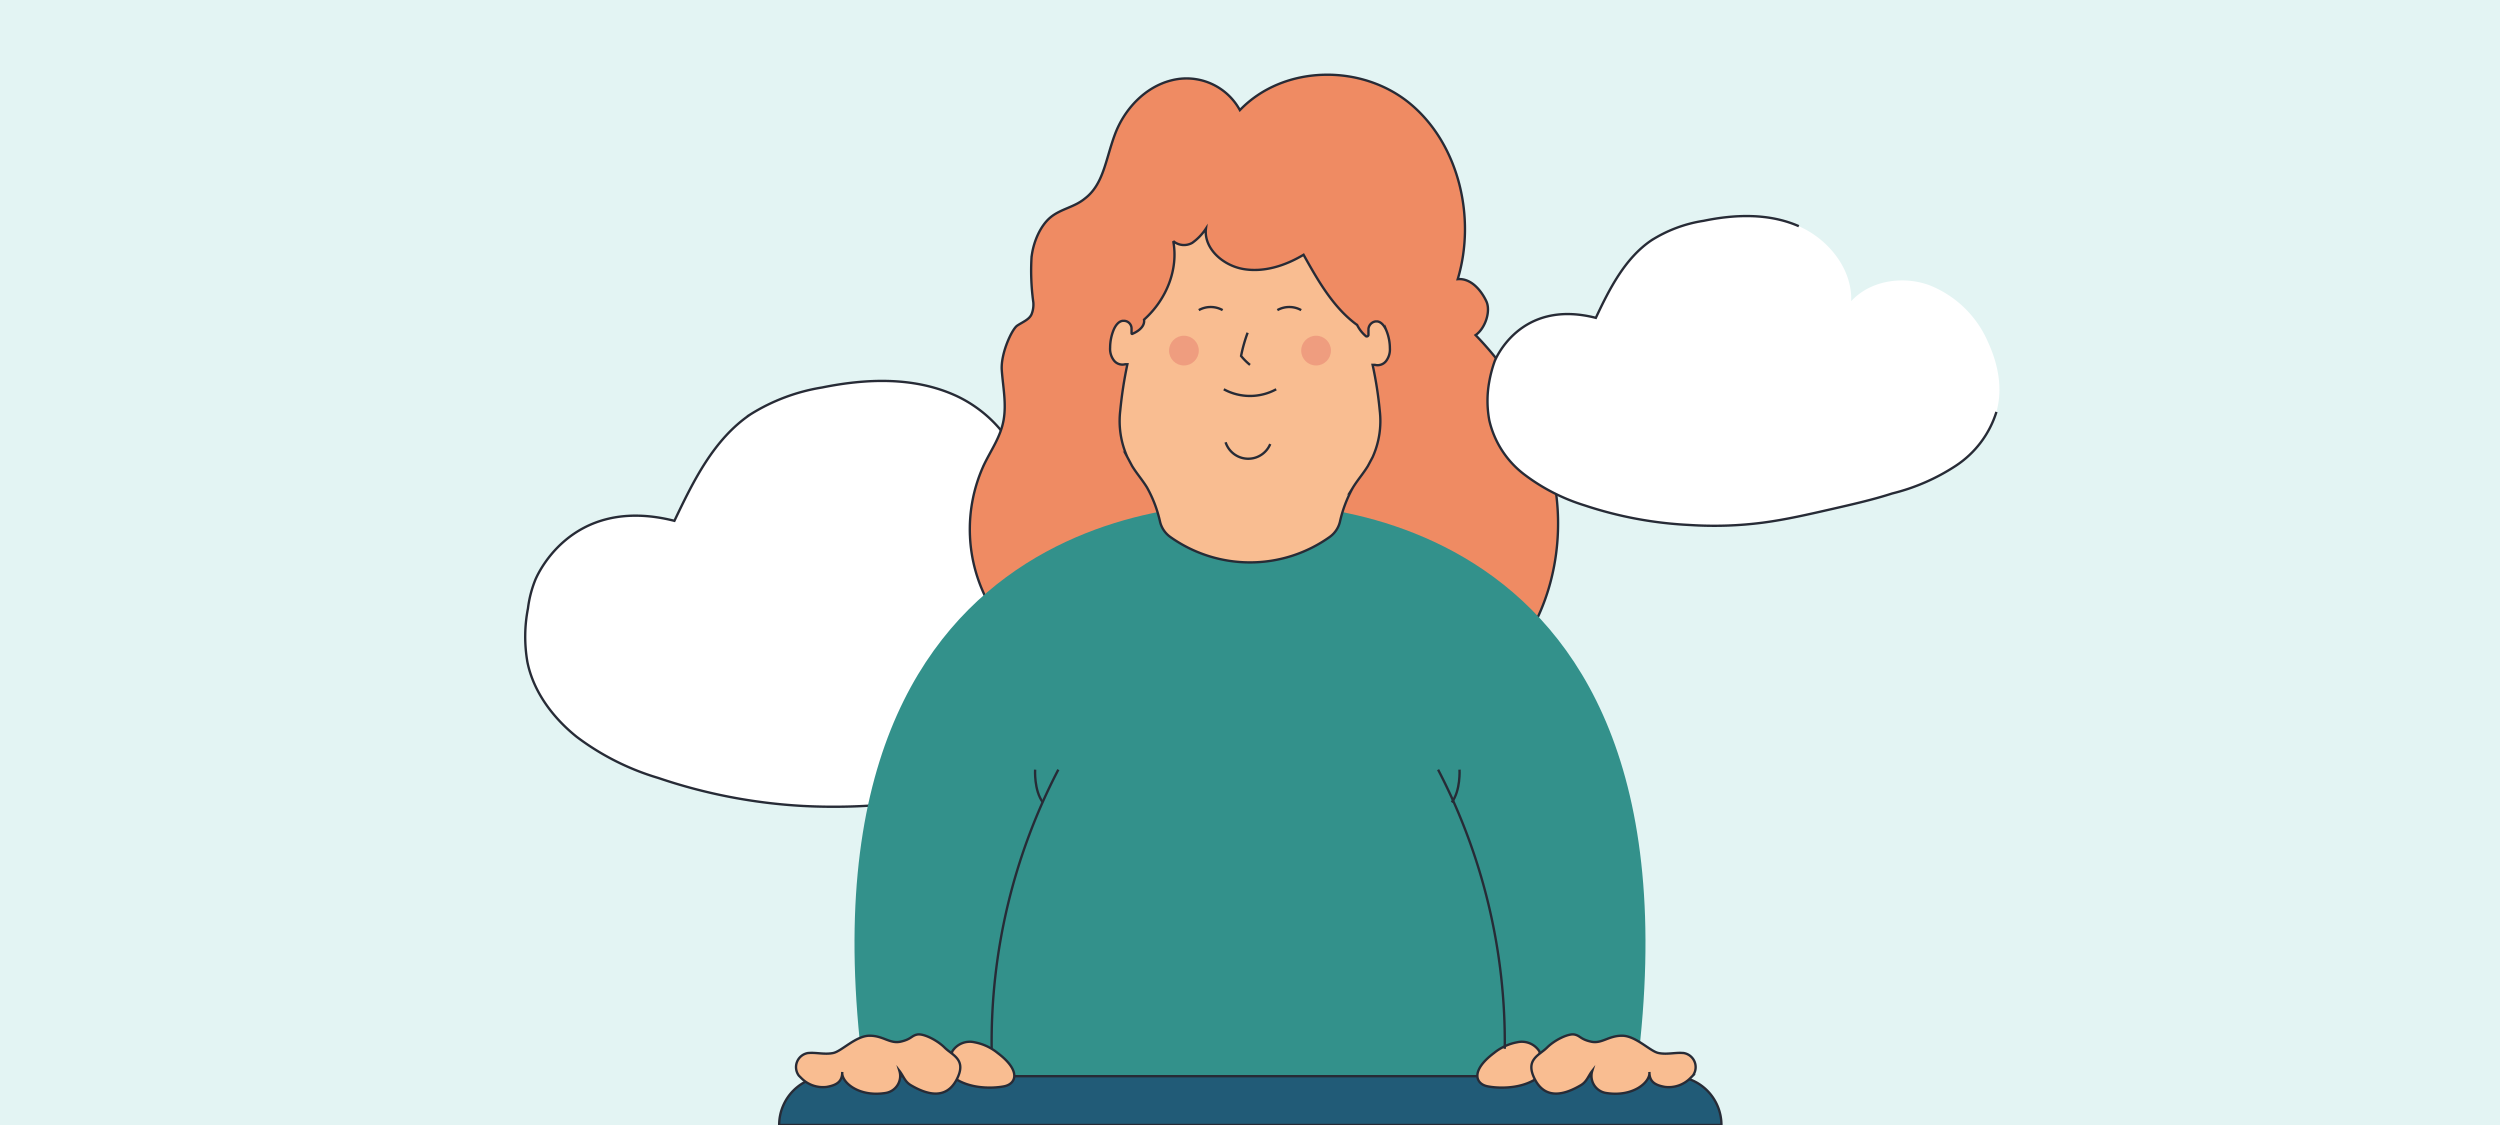 <svg id="Capa_1" data-name="Capa 1" xmlns="http://www.w3.org/2000/svg" viewBox="0 0 420 189"><defs><style>.cls-1{fill:#e3f4f3;}.cls-2,.cls-9{fill:#fff;}.cls-2,.cls-3,.cls-5,.cls-6,.cls-7{stroke:#272b36;stroke-miterlimit:10;stroke-width:0.4px;}.cls-3{fill:#ef8b63;}.cls-4{fill:#33918b;}.cls-5{fill:#215b77;}.cls-6{fill:#f9bd91;}.cls-7{fill:none;}.cls-8{fill:#ef9d7f;}</style></defs><rect class="cls-1" width="420" height="189"/><path class="cls-2" d="M113.3,87.5c3.2-6.7,6.6-13.7,12.8-17.9a32.4,32.4,0,0,1,12-4.5c7.4-1.5,15.2-1.8,22.1,1.2s12.4,9.9,12.1,17.4c4.4-4.8,11.9-6,18-3.8s10.9,7.4,13.6,13.3a23.4,23.4,0,0,1,2,16c-1.4,5.1-5.1,9.5-9.5,12.5a51.5,51.5,0,0,1-14.6,6.4c-4.8,1.4-9.6,2.5-14.5,3.6s-10.2,2.4-15.3,3.1a97.8,97.8,0,0,1-17.1.6,91,91,0,0,1-24.3-4.7,43.1,43.1,0,0,1-13.7-6.9c-4-3.2-7.3-7.6-8.3-12.6a24.8,24.8,0,0,1,.1-9,19.1,19.1,0,0,1,1.2-4.7S95.5,83,113.3,87.5Z"/><path class="cls-3" d="M261.5,83.5c-1.3-10.4-6.5-19.9-13.6-27.2,1.6-1.1,2.6-4,1.8-5.7s-2.5-3.9-4.8-3.7c3.1-10.3.2-22.6-7.9-29.4s-21.3-6.7-28.7,1a10.2,10.2,0,0,0-11.5-5c-4.4,1.1-7.9,4.8-9.5,9.1s-1.9,8.4-5.1,10.8c-1.7,1.4-4,1.7-5.7,3.1s-2.9,4.1-3.2,6.7a38.7,38.7,0,0,0,.3,7.6,4.4,4.4,0,0,1-.3,2c-.4.9-1.5,1.3-2.4,1.9s-2.8,4.7-2.6,7.5.8,5.6.3,8.4-2.1,5-3.3,7.5a25.9,25.9,0,0,0,1,23.6l86.3,10.4C259.7,104.8,262.7,93.8,261.5,83.5Z"/><path class="cls-4" d="M210,84.7c-6.1-.3-81.9-1.8-63.6,104.3H273.6C291.9,82.9,216.1,84.4,210,84.7Z"/><path class="cls-5" d="M139,180.8H281a8.2,8.2,0,0,1,8.2,8.2v0a0,0,0,0,1,0,0H130.9a0,0,0,0,1,0,0v0a8.2,8.2,0,0,1,8.2-8.2Z"/><path class="cls-6" d="M159,179.9c2.7,3.2,7.7,3,9.7,2.6s2.9-2.6-1.1-5.6a8.7,8.7,0,0,0-3.9-1.8,3.5,3.5,0,0,0-3.7,1.5Z"/><path class="cls-6" d="M153,182.3c-1-.6-1.2-1.5-1.9-2.4a2.9,2.9,0,0,1-2.2,3.7c-4.6.8-7.6-1.8-7.4-3.5,0,1.6-.9,2.2-2.6,2.5a5.1,5.1,0,0,1-4.3-1.5l-.4-.4h0a2.4,2.4,0,0,1,1.6-3.8h.1c1.3-.1,2.7.3,4.1,0s3.8-2.9,6.1-2.9,3.4,1.4,5.2,1,1.8-1,2.8-1.2,3.3.9,4.6,2.2,3.8,2,2,5.4S155.7,183.9,153,182.3Z"/><path class="cls-6" d="M259.6,179.9c-2.7,3.2-7.7,3-9.7,2.6s-2.9-2.6,1.1-5.6a8.7,8.7,0,0,1,3.9-1.8,3.5,3.5,0,0,1,3.7,1.5Z"/><path class="cls-6" d="M265.6,182.3c1-.6,1.2-1.5,1.9-2.4a2.9,2.9,0,0,0,2.2,3.7c4.6.8,7.6-1.8,7.4-3.5,0,1.6.9,2.2,2.6,2.5a5.1,5.1,0,0,0,4.3-1.5l.4-.4h0a2.4,2.4,0,0,0-1.6-3.8h-.1c-1.3-.1-2.7.3-4.1,0s-3.8-2.9-6.1-2.9-3.4,1.4-5.2,1-1.8-1-2.8-1.2-3.3.9-4.6,2.2-3.8,2-2,5.4S262.9,183.9,265.6,182.3Z"/><path class="cls-6" d="M233.5,58.5a3.2,3.2,0,0,1-.6,2.1,1.8,1.8,0,0,1-1.9.7h-.4a65,65,0,0,1,1.2,7.7,14.8,14.8,0,0,1-1.2,7.8l-.8,1.5c-.8,1.3-1.7,2.3-2.5,3.6a21.2,21.2,0,0,0-2.2,5.8,4.4,4.4,0,0,1-1.7,2.5h0a23.1,23.1,0,0,1-26.8,0h0a4.4,4.4,0,0,1-1.7-2.5,21.2,21.2,0,0,0-2.2-5.8c-.8-1.3-1.7-2.3-2.5-3.6l-.8-1.5a14.8,14.8,0,0,1-1.2-7.8,70.1,70.1,0,0,1,1.2-7.8H189a1.8,1.8,0,0,1-1.9-.7,3.2,3.2,0,0,1-.6-2.1,8,8,0,0,1,.6-3c.3-.7.8-1.4,1.5-1.5h.3a1.3,1.3,0,0,1,1.2,1.3h0V56a.1.1,0,0,0,.1.1c.5-.2,2.2-1,2-2.4h0c3.8-3.4,5.8-8.5,4.9-13.2a2.8,2.8,0,0,0,3.2.3,8.8,8.8,0,0,0,2.3-2.4c-.4,3.3,2.8,6.2,6.3,6.8s7.1-.6,10.1-2.4c2.4,4.3,5,8.9,9,11.8a5.8,5.8,0,0,0,1.5,1.9.3.3,0,0,0,.4-.2v-1a1.4,1.4,0,0,1,1.2-1.3h.3c.7.1,1.2.8,1.5,1.5A8,8,0,0,1,233.5,58.5Z"/><path class="cls-7" d="M205.6,65.4a9.2,9.2,0,0,0,8.8,0"/><path class="cls-7" d="M205.4,52.1a4.1,4.1,0,0,0-4,0"/><path class="cls-7" d="M218.6,52.1a4.1,4.1,0,0,0-4,0"/><path class="cls-7" d="M209.6,55.9a25.6,25.6,0,0,0-1.1,3.9,10.5,10.5,0,0,0,1.5,1.5"/><circle class="cls-8" cx="198.9" cy="58.9" r="2.5"/><circle class="cls-8" cx="221.1" cy="58.9" r="2.5"/><path class="cls-7" d="M205.9,74.3a4,4,0,0,0,7.5.3"/><path class="cls-7" d="M166.6,176.2a99.2,99.2,0,0,1,11.2-46.9"/><path class="cls-7" d="M252.8,176.2a99.2,99.2,0,0,0-11.2-46.9"/><path class="cls-7" d="M173.9,129.3s-.2,3.5,1.3,5.5"/><path class="cls-7" d="M245.2,129.3s.2,3.5-1.3,5.5"/><path class="cls-9" d="M268.1,53.4c2.3-4.9,4.9-10,9.3-13a22.9,22.9,0,0,1,8.8-3.3c5.3-1.1,11-1.3,16,.9s9,7.2,8.8,12.6c3.2-3.5,8.7-4.3,13.1-2.7a17.9,17.9,0,0,1,9.9,9.6c1.7,3.7,2.5,7.8,1.4,11.7a16.8,16.8,0,0,1-6.9,9.1,34.5,34.5,0,0,1-10.6,4.6c-3.4,1.1-7,1.9-10.5,2.7s-7.4,1.7-11.2,2.2a63.3,63.3,0,0,1-12.3.4,65.9,65.9,0,0,1-17.7-3.3,32.6,32.6,0,0,1-10-5.1,15.9,15.9,0,0,1-6-9.2,17.8,17.8,0,0,1,0-6.5,21.4,21.4,0,0,1,.9-3.4S255.2,50.1,268.1,53.4Z"/><path class="cls-7" d="M335.4,69.2a16.8,16.8,0,0,1-6.9,9.1,34.5,34.5,0,0,1-10.6,4.6c-3.4,1.1-7,1.9-10.5,2.7s-7.4,1.7-11.2,2.2a63.3,63.3,0,0,1-12.3.4,65.9,65.9,0,0,1-17.7-3.3,32.6,32.6,0,0,1-10-5.1,15.9,15.9,0,0,1-6-9.2,17.8,17.8,0,0,1,0-6.5,21.4,21.4,0,0,1,.9-3.4s4.1-10.6,17-7.3c2.3-4.9,4.9-10,9.3-13a22.9,22.9,0,0,1,8.8-3.3c5.3-1.1,11-1.3,16,.9"/></svg>
